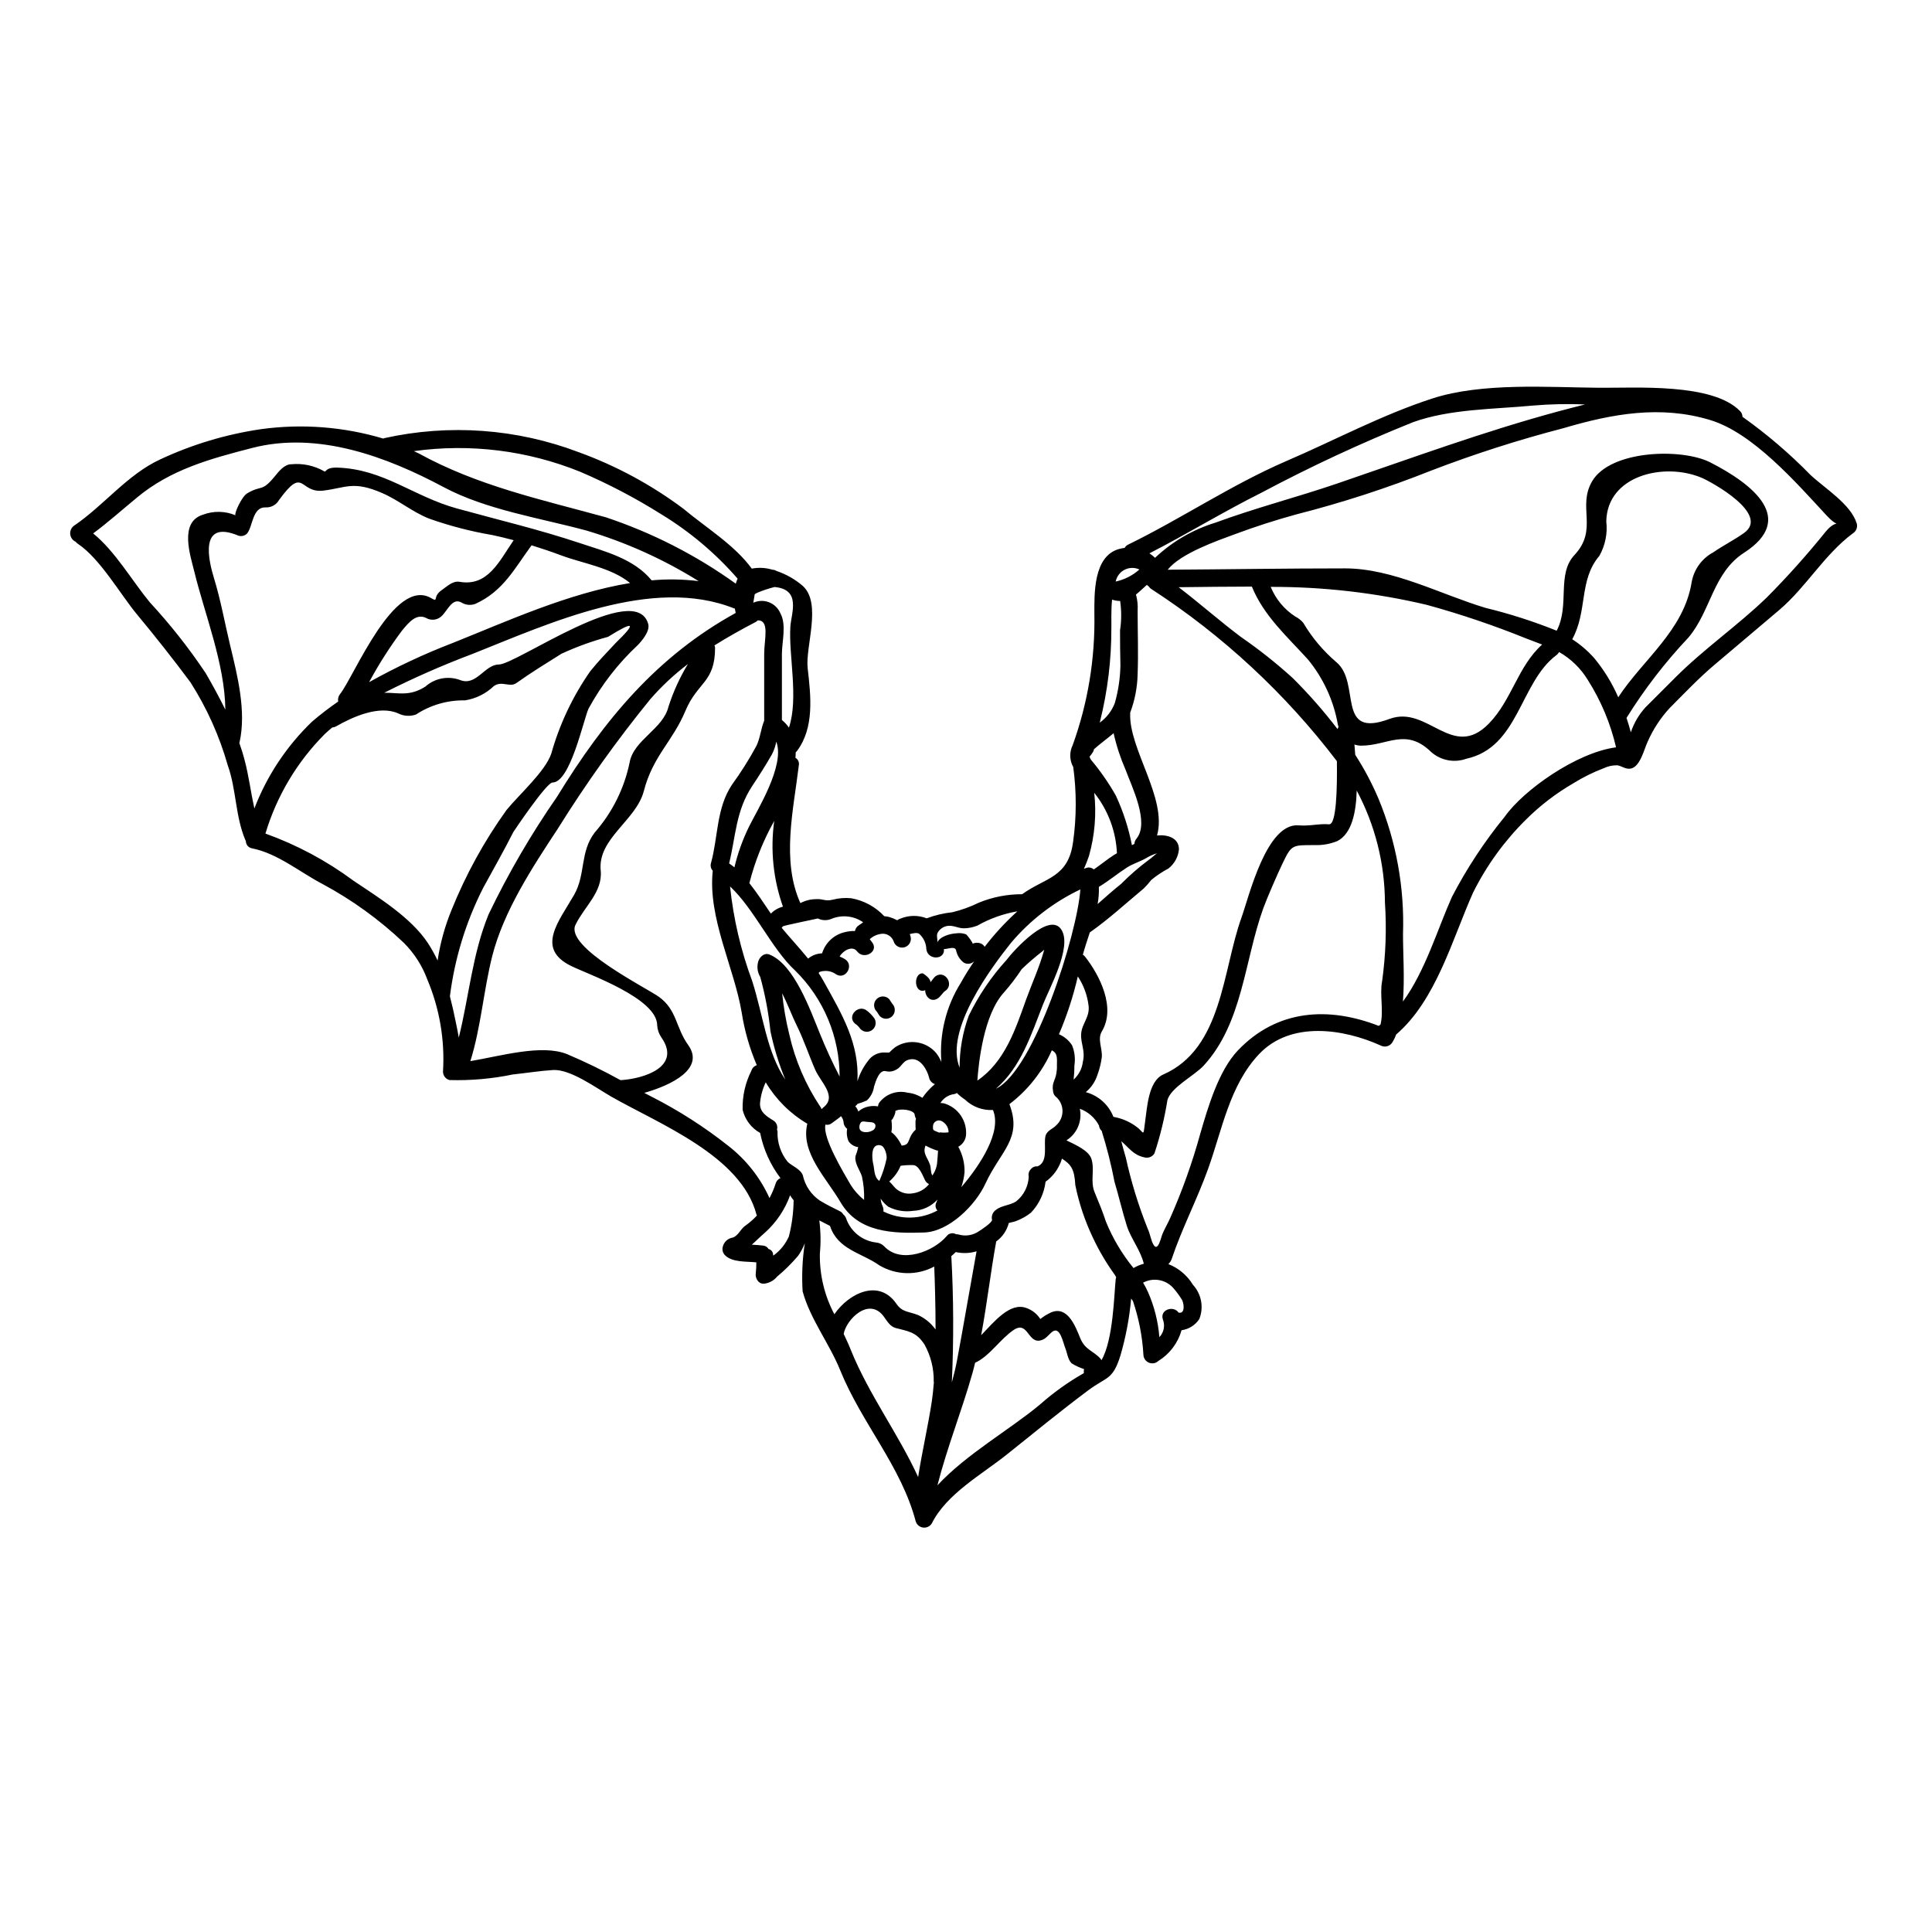 <?xml version="1.0" encoding="UTF-8"?>
<!-- Uploaded to: ICON Repo, www.svgrepo.com, Generator: ICON Repo Mixer Tools -->
<svg fill="#000000" width="800px" height="800px" version="1.1" viewBox="144 144 512 512" xmlns="http://www.w3.org/2000/svg">
 <g>
  <path d="m361.17 401.53c-0.027 0.023-0.051 0.059-0.07 0.094-0.113 0.07-0.09 0.117-0.047 0.07-0.004 0.078-0.035 0.152-0.09 0.207 0.418 0.629 0.84 1.281 1.211 1.969 5.176 9.281 9.562 16.699 9.055 26.684 0.59-1.953 1.539-3.781 2.797-5.391 1.023-1.5 2.758-2.348 4.57-2.238 1.727 0 0.469 0.305 2.637-1.402 3.504-2.316 8.188-1.641 10.891 1.574 0.547 0.723 1 1.504 1.355 2.336-0.586-7.371 1.223-14.73 5.156-20.992 1.07-1.938 2.258-3.824 3.543-5.691-0.16 0.117-0.305 0.23-0.441 0.328-0.723 0.445-1.637 0.445-2.363 0-1.059-0.824-1.781-2.012-2.027-3.336-0.375-1.004-2.031-0.281-3.012-0.234-0.07 0-0.113-0.023-0.184-0.023v0.023c0.305 2.988-4.359 2.965-4.664 0-0.051-1.523-0.715-2.961-1.84-3.988-0.516-0.445-1.609-0.23-2.543 0.023 0.066 0.207 0.16 0.422 0.207 0.629 0.344 1.246-0.391 2.531-1.633 2.871-1.242 0.34-2.527-0.391-2.871-1.633-0.453-1.16-1.555-1.934-2.797-1.969-1.309 0.051-2.555 0.562-3.519 1.449 0.23 0.305 0.465 0.605 0.672 0.887 1.797 2.402-2.238 4.723-4.035 2.336-1.211-1.633-3.731-0.211-4.617 1.375l0.004-0.004c0.484 0.195 0.949 0.43 1.398 0.699 2.543 1.574 0.211 5.621-2.363 4.012-0.824-0.602-1.824-0.914-2.848-0.887-0.465 0-0.93 0.07-1.375 0.211-0.086 0.023-0.164 0.062-0.234 0.117 0.055-0.035 0.055-0.062 0.078-0.105zm274.89-118.79h0.004c0.27 1.02-0.172 2.094-1.078 2.633-7.602 5.691-12.312 14.203-19.477 20.293-5.688 4.848-11.414 9.633-17.117 14.484-4.199 3.543-8.023 7.602-11.918 11.496h0.004c-2.402 2.602-4.356 5.582-5.789 8.816-0.953 1.969-1.969 6.648-4.453 7.207-1.379 0.305-2.43-0.676-3.641-0.863l0.004 0.004c-1.25-0.02-2.484 0.25-3.613 0.785-2.773 1.055-5.438 2.375-7.957 3.938-4.613 2.664-8.863 5.918-12.641 9.68-5.707 5.637-10.441 12.176-14.016 19.355-5.481 12.246-9.773 28.477-20.359 37.574h-0.004c-0.266 0.723-0.602 1.418-1.004 2.078-0.656 1.074-2.043 1.441-3.148 0.836-9.773-4.41-23.766-6.578-32.16 2.262-7.836 8.266-9.797 20.012-13.504 30.344-2.918 8.164-6.977 15.863-9.703 24.047-0.191 0.488-0.484 0.926-0.867 1.285 2.715 1.062 5 2.988 6.512 5.481 2.258 2.449 2.918 5.973 1.699 9.074-1.066 1.629-2.789 2.719-4.723 2.981-0.941 3.379-3.125 6.277-6.109 8.121-0.676 0.648-1.672 0.832-2.535 0.473s-1.434-1.195-1.453-2.129c-0.281-4.824-1.207-9.59-2.758-14.168l-0.488-0.699v-0.004c-0.453 5.121-1.406 10.18-2.844 15.113-2.055 6.578-3.57 5.512-8.562 9.238-7.277 5.434-14.297 11.195-21.387 16.863-6.809 5.461-16.09 10.496-20.035 18.379-0.484 0.789-1.387 1.219-2.305 1.105-0.918-0.117-1.688-0.758-1.961-1.641-3.824-14.562-14.348-26.051-20.012-40.047-2.902-7.168-7.938-13.504-9.961-20.922-0.262-4.262-0.066-8.539 0.582-12.758-0.441 1.172-1.031 2.281-1.746 3.309-1.699 2.012-3.574 3.871-5.598 5.555-0.852 1.039-2.07 1.707-3.406 1.867-1.633 0.16-2.473-1.574-2.238-2.894 0.105-0.914 0.152-1.836 0.137-2.754-2.68-0.281-6.387 0.047-8.301-1.891-0.59-0.594-0.812-1.457-0.582-2.262 0.309-1.246 1.324-2.188 2.586-2.402 1.449-0.395 2.148-2.309 3.336-3.125 1.137-0.797 2.188-1.711 3.125-2.731-0.051-0.07-0.094-0.148-0.117-0.234-4.035-15.602-25.773-24.008-38.531-31.301-4.012-2.309-10.801-7.301-15.395-7.023-3.406 0.207-7.231 0.82-10.684 1.18l0.004 0.004c-5.512 1.141-11.141 1.633-16.766 1.473-1.012-0.273-1.711-1.191-1.707-2.238 0.516-8.348-0.906-16.699-4.152-24.402-1.348-3.656-3.473-6.973-6.227-9.727-6.441-6.121-13.676-11.352-21.5-15.559-6.043-3.148-11.918-8.117-18.684-9.469l-0.004-0.004c-0.957-0.141-1.672-0.961-1.68-1.93-0.051-0.09-0.098-0.184-0.137-0.281-2.684-6.391-2.363-13.383-4.664-19.824-2.211-7.773-5.543-15.184-9.891-21.996-4.535-6.082-9.234-12.047-14.098-17.895-4.457-5.363-9.816-14.859-15.742-18.797-0.219-0.148-0.418-0.332-0.582-0.539-0.805-0.367-1.352-1.141-1.43-2.019-0.082-0.879 0.312-1.738 1.035-2.246 7.812-5.293 14.086-13.504 22.738-17.516 8.492-3.981 17.523-6.691 26.801-8.051 10.852-1.492 21.898-0.641 32.395 2.496 0.094 0 0.141-0.09 0.262-0.113h-0.004c17.184-3.82 35.109-2.523 51.562 3.731 9.914 3.598 19.242 8.641 27.688 14.957 5.949 4.992 13.527 9.566 18.145 15.887 1.832-0.352 3.727-0.246 5.508 0.301 0.359 0 0.707 0.105 1.004 0.305 2.578 0.863 4.961 2.215 7.019 3.988 5.086 4.664 0.629 16.07 1.281 21.785 0.84 7.367 1.82 15.789-2.848 21.973l0.004-0.004c-0.098 0.129-0.207 0.246-0.328 0.348 0 0.469-0.023 0.957-0.07 1.449 0.672 0.371 1.039 1.129 0.91 1.891-1.422 11.918-4.688 25.281 0.395 36.605l0.422-0.207-0.004-0.004c1.207-0.559 2.523-0.848 3.852-0.84 1.793-0.094 2.305 0.629 4.242 0.16v0.004c1.625-0.434 3.316-0.57 4.992-0.395 3.348 0.605 6.414 2.273 8.738 4.758 0.441 0.027 0.879 0.094 1.305 0.207 0.734 0.219 1.445 0.508 2.121 0.867 0.258-0.207 0.551-0.359 0.867-0.445 2.219-0.918 4.711-0.945 6.945-0.07 2.188-0.82 4.469-1.363 6.793-1.609 2.445-0.594 4.82-1.453 7.082-2.562 3.625-1.477 7.504-2.231 11.414-2.215 6.18-4.457 12.246-4.328 13.504-13.855h0.004c0.926-6.621 0.934-13.344 0.023-19.969-0.035-0.051-0.074-0.098-0.121-0.137-0.871-1.754-0.871-3.816 0-5.574 4.019-11.137 5.961-22.914 5.738-34.754 0-5.117-0.352-15.324 6.578-17.211 0.477-0.129 0.957-0.223 1.445-0.281 0.207-0.375 0.523-0.676 0.91-0.863 14.109-6.879 27.32-15.836 41.969-22.164 12.965-5.578 25.234-12.203 38.645-16.562 13.227-4.289 30.625-2.961 44.203-2.848 9.562 0.094 30.062-1.352 37.363 6.184 0.406 0.402 0.637 0.945 0.648 1.516 6.453 4.582 12.477 9.734 18.008 15.395 3.801 3.555 10.754 7.801 12.27 12.887zm-8.164 2.074c3.332-3.965 4.059 0 0.094-4.289-7.871-8.488-19.406-21.785-30.789-25.215-13.129-3.965-25.844-1.68-38.809 2.144h0.004c-11.938 3.098-23.691 6.863-35.203 11.289-11.586 4.609-23.461 8.465-35.547 11.547-5.621 1.539-11.02 3.285-16.488 5.316-4.504 1.676-14.23 5.016-17.711 9.375 15.672-0.094 31.348-0.352 47.02-0.352 12.641 0 25.352 6.902 37.156 10.449v0.004c6.441 1.562 12.762 3.586 18.914 6.062 3.543-6.762-0.09-14.926 4.723-20.074 6.367-6.809 0.676-12.734 4.668-19.523 4.848-8.301 23.789-8.859 31.348-4.992 11.289 5.785 22.828 14.93 8.953 23.906-8.301 5.34-8.793 15.395-14.742 22.457v0.004c-6.18 6.547-11.691 13.695-16.445 21.34 0.422 1.258 0.82 2.543 1.145 3.801l0.004 0.004c0.816-2.457 2.144-4.715 3.891-6.625l7.953-7.949c7.582-7.582 16.488-13.715 24.164-21.133 5.535-5.57 10.773-11.43 15.695-17.547zm-21.691 0.422c6.902-4.945-8.465-13.434-11.266-14.625-9.887-4.172-25.047-0.652-25.258 11.59h0.004c0.367 3.156-0.281 6.352-1.844 9.117-5.481 6.438-3.055 14.602-7.184 22.09 2.184 1.406 4.164 3.109 5.879 5.062 2.574 3.125 4.703 6.594 6.316 10.309 6.672-10.148 17.379-17.711 19.453-30.484 0.598-3.402 2.734-6.336 5.785-7.953 2.59-1.797 5.574-3.289 8.117-5.109zm-33.938 56.816 0.004-0.004c-1.469-6.324-3.996-12.355-7.477-17.84-1.871-3.082-4.496-5.637-7.629-7.418-0.168 0.336-0.414 0.625-0.723 0.84-9.68 7.273-9.914 24.402-23.859 27.449-3.188 1.145-6.742 0.465-9.285-1.77-6.715-6.555-11.543-1.703-18.543-1.703-0.617 0-1.23-0.102-1.816-0.305 0.047 0.816 0.141 1.727 0.211 2.727 2.391 3.703 4.457 7.606 6.18 11.664 4.688 11.34 6.898 23.551 6.484 35.816-0.023 4.805 0.469 11.664-0.023 17.914 5.902-8.047 9.168-19.195 12.988-27.734 3.934-7.566 8.641-14.711 14.039-21.316 4.898-6.945 18.949-16.949 29.453-18.324zm-8.211-90.871h0.004c-4.609-0.191-9.227-0.09-13.828 0.301-10.234 0.98-22.043 0.867-31.84 4.434h0.004c-13.707 5.508-27.109 11.742-40.148 18.684-10.051 5.016-19.73 10.961-29.645 16.047 0.539 0.34 1.039 0.734 1.496 1.18 4.555-4.305 10.047-7.496 16.043-9.332 10.629-3.918 21.484-6.691 32.164-10.332 19.68-6.715 38.785-13.777 58.844-19.191 2.254-0.578 4.559-1.227 6.91-1.789zm-11.379 63.629c-1.309-0.492-2.684-1.004-4.223-1.609h0.004c-8.582-3.469-17.359-6.438-26.285-8.891-13.57-3.215-27.477-4.82-41.422-4.781 1.316 3.234 3.598 5.981 6.531 7.871 0.805 0.406 1.52 0.969 2.098 1.66 2.328 3.934 5.293 7.457 8.773 10.426 6.621 5.512-0.262 20.383 14.062 15.043 10.168-3.801 16.676 11.172 26.371 1.211 6.141-6.356 7.609-15.078 14.094-20.93zm-42.398 89.207c0.957-6.898 1.207-13.875 0.746-20.824-0.043-10.359-2.609-20.551-7.481-29.691-0.16 5.809-1.309 11.477-5.176 13.41-1.859 0.746-3.852 1.105-5.856 1.051-6.039 0-6.203-0.16-8.559 4.723-1.379 2.848-4.176 9.305-5.156 11.988-5.016 13.879-5.457 30.414-15.77 41.68-2.402 2.66-8.746 5.785-9.656 9.215l0.004-0.004c-0.762 4.781-1.906 9.492-3.43 14.09-0.539 0.902-1.613 1.34-2.633 1.07-3.012-0.629-4.129-2.586-6.16-4.289 0.375 1.402 0.746 2.82 1.18 4.266h0.004c1.418 6.469 3.371 12.809 5.832 18.957 0.629 1.258 0.863 3.219 1.574 4.289 1.18 1.867 1.969-2.168 2.332-2.961 0.586-1.379 1.355-2.684 1.969-4.035l-0.004 0.004c3.242-7.289 5.93-14.816 8.047-22.508 2.008-6.945 4.852-16.652 9.914-22.016 10.469-11.02 24.141-11.711 37.391-6.559 0.184-0.137 0.328-0.254 0.465-0.371 0.887-3.668-0.277-7.961 0.422-11.484zm-11.543-67.395c-0.066-0.16-0.121-0.324-0.168-0.488-1.098-6.359-3.82-12.324-7.906-17.32-5.481-6.066-11.754-11.59-14.902-19.359-6.414 0-12.875 0.094-19.406 0.164 5.598 4.266 10.891 8.977 16.531 13.203h0.004c4.801 3.316 9.379 6.949 13.699 10.871 4.262 4.234 8.23 8.754 11.875 13.527 0.066-0.211 0.156-0.41 0.273-0.598zm-2.519 25.82c1.969 0.207 2.168-9.66 2.074-16.723-13.629-17.91-30.246-33.328-49.117-45.586-0.305-0.184-0.562-0.438-0.75-0.742-0.176-0.113-0.34-0.246-0.488-0.395-0.98 0.863-1.914 1.793-2.894 2.566h0.004c0.391 1.41 0.539 2.871 0.441 4.328 0 5.574 0.211 11.172 0 16.723v0.004c-0.07 3.496-0.734 6.957-1.969 10.234v0.07c-0.469 9.492 9.887 22.602 7.113 32.488 2.727-0.281 5.805 0.605 5.805 3.688-0.195 2.008-1.207 3.844-2.801 5.082-1.605 0.84-3.121 1.852-4.519 3.008-0.621 0.801-1.293 1.555-2.008 2.266-4.688 3.894-9.281 8.141-14.273 11.637 0 0.023 0 0.023-0.023 0.023-0.652 1.969-1.309 3.969-1.844 5.902h0.004c0.238 0.129 0.445 0.312 0.605 0.535 3.844 4.902 8.199 13.461 4.441 19.758-1.258 2.098 0.16 4.457-0.023 6.856-0.207 1.586-0.59 3.144-1.145 4.641-0.57 1.809-1.645 3.41-3.102 4.621 3.344 0.902 6.059 3.332 7.324 6.555 2.465 0.418 4.773 1.48 6.691 3.078 1.656 1.656 1.18 1.656 1.75-2.144 0.488-3.289 0.816-10.426 4.758-12.156 15.695-6.879 15.672-27.52 20.734-41.582 2.004-5.574 6.644-25.281 15.227-24.441 2.852 0.234 5.555-0.531 7.984-0.277zm-39.883 129.41c1.891 0.445 1.398-2.68 0.84-3.5l-0.004 0.004c-0.68-1.098-1.453-2.137-2.309-3.102-2.031-2.199-5.293-2.746-7.93-1.328 0.496 0.82 0.938 1.668 1.328 2.539 1.652 3.773 2.66 7.793 2.988 11.898 1.195-1.242 1.559-3.062 0.934-4.668-0.887-2.609 2.797-3.82 4.152-1.844zm-7.957-119.93c0.422-0.234 2.121-1.773 2.262-1.797h0.004c-1.059 0.316-2.074 0.773-3.012 1.352-1.605 0.91-3.406 1.422-4.945 2.402-2.566 1.656-4.871 3.594-7.477 5.156 0.055 1.523-0.055 3.047-0.328 4.547 2.055-1.793 4.082-3.637 6.227-5.34 2.262-2.285 4.691-4.398 7.269-6.32zm-3.195-5.668c3.523-4.293-1.281-13.855-2.914-18.309-1.355-3.102-2.41-6.328-3.148-9.633-1.703 1.445-3.543 2.754-5.203 4.242-0.039 0.238-0.117 0.469-0.23 0.68-0.277 0.449-0.59 0.879-0.934 1.281 0.07 0.301 0.199 0.586 0.375 0.84 2.488 2.961 4.699 6.148 6.602 9.516 1.938 4.184 3.363 8.582 4.242 13.109 0.207-0.117 0.445-0.207 0.652-0.328 0.035-0.512 0.23-1 0.559-1.398zm-0.789 113.79 0.004 0.004c0.852-0.508 1.77-0.891 2.727-1.145-0.863-3.594-3.406-6.648-4.481-9.984-1.18-3.731-2.168-7.996-3.285-11.73-0.879-4.562-2.016-9.07-3.406-13.504-0.406-0.355-0.656-0.859-0.699-1.398-1.078-2.07-2.894-3.66-5.086-4.457 0.684 3.258-0.727 6.598-3.543 8.375 2.5 1.234 5.996 2.727 6.648 5.016 0.887 2.984-0.418 5.781 0.844 8.816 1.047 2.519 2.098 5.039 2.938 7.625h-0.004c1.812 4.473 4.285 8.648 7.344 12.387zm1.574-185.12h0.004c-1.25-0.582-2.699-0.559-3.93 0.062-1.23 0.625-2.102 1.781-2.371 3.133 2.332-0.512 4.496-1.609 6.285-3.195zm-5.117 15.93h0.004c0.359-2.512 0.359-5.066 0-7.582-0.73-0.004-1.457-0.129-2.144-0.371-0.305 3.148-0.141 6.231-0.184 7.477h-0.004c0.031 8.379-0.98 16.73-3.012 24.859-0.035 0.094-0.062 0.188-0.09 0.285 1.84-1.309 3.246-3.137 4.035-5.25 0.902-3.207 1.395-6.512 1.469-9.84-0.078-3.211-0.102-6.383-0.102-9.578zm-1.574 59.688c0.23-0.141 0.492-0.281 0.723-0.422h0.004c-0.262-5.844-2.371-11.453-6.019-16.023 0.621 5.621 0.145 11.305-1.395 16.746-0.375 1.094-0.82 2.262-1.332 3.406 0.207-0.07 0.395-0.16 0.605-0.23v-0.004c0.691-0.246 1.461-0.094 2.004 0.395 1.828-1.234 3.523-2.656 5.394-3.867zm0.535 111.93c-0.137-0.23-0.281-0.441-0.418-0.676l0.004-0.004c-2.273-3.148-4.242-6.508-5.875-10.027-2.066-4.363-3.594-8.961-4.551-13.691-0.23-4.289-1.141-5.461-3.543-7.023-0.152 0.586-0.371 1.148-0.652 1.684-0.824 1.77-2.094 3.297-3.688 4.43-0.375 3.082-1.73 5.961-3.871 8.211-1.191 0.934-2.519 1.684-3.938 2.215-0.422 0.184-1.355 0.352-1.938 0.512h0.004c-0.504 1.977-1.684 3.707-3.336 4.898-1.492 8.188-2.449 16.605-3.988 24.84 3.566-3.707 7.672-8.793 11.984-7.207h0.004c1.516 0.535 2.816 1.562 3.688 2.918 0.879-0.699 1.844-1.285 2.863-1.754 4.363-1.844 6.465 3.734 7.699 6.789 1.281 3.172 3.43 3.332 5.387 5.481 0.113 0.141 0.16 0.281 0.254 0.395 3.148-5.34 3.356-17.633 3.777-21.504h0.004c0.027-0.164 0.062-0.328 0.113-0.488zm-9.297-64.422c0.141-2.754 2.363-4.477 1.969-7.578h-0.004c-0.336-2.754-1.309-5.391-2.844-7.699-1.211 5.242-2.883 10.367-5 15.316 1.43 0.609 2.641 1.633 3.477 2.938 0.688 1.688 0.902 3.527 0.617 5.328 0.008 1.254-0.062 2.508-0.211 3.754 1.367-1.223 2.238-2.902 2.453-4.723 0.707-2.949-0.598-4.746-0.457-7.336zm0.723 89.844c-0.055-0.359-0.039-0.723 0.047-1.074-1.156-0.367-2.262-0.879-3.289-1.52-1.027-1-1.18-2.797-1.68-4.035-0.629-1.539-1.398-5.902-3.453-4.328-1.023 0.789-1.652 1.914-3.008 2.262-3.5 0.98-3.383-5.293-7.207-2.754-3.5 2.332-6.461 7.019-10.234 8.699-0.234 0.98-0.469 1.938-0.746 2.894-2.754 9.727-6.719 19.68-9.238 29.594 7.652-8.266 19.195-14.766 27.16-21.406 3.582-3.176 7.484-5.969 11.648-8.332zm-5.879-117.39c2.731 4.641-3.285 15.418-4.945 19.68-3.195 8.188-5.852 16.582-12.477 22.34 10.168-4.863 21.582-41.152 22.367-52.816-7.055 3.356-13.312 8.172-18.355 14.137-5.086 6.387-17.676 23.066-13.641 33.117h-0.004c-0.012-4.699 0.809-9.363 2.426-13.777 2.609-5.379 5.977-10.355 10.004-14.773 1.797-2.422 11.547-13.199 14.625-7.906zm-1.422 51.688c1.098-1.004 1.699-2.445 1.637-3.934-0.062-1.492-0.781-2.875-1.961-3.789-0.348-0.41-0.543-0.93-0.559-1.465-0.148-0.824-0.062-1.676 0.258-2.449 0.578-1.324 0.848-2.758 0.785-4.199 0.02-1.891 0.23-3.242-1.355-4.012h0.004c-2.473 5.637-6.34 10.551-11.242 14.273 3.519 9.168-2.363 12.387-6.367 21.086-2.59 5.644-9.609 12.691-16.207 12.922-8.164 0.281-17.449 0.117-22.207-8.07-3.731-6.391-10.629-13.086-8.77-20.758h-0.004c-4.539-2.668-8.328-6.438-11.02-10.965-0.84 1.758-1.355 3.656-1.516 5.598-0.047 2.309 1.703 3.383 3.477 4.481 0.867 0.488 1.293 1.508 1.027 2.473 0.082 0.156 0.129 0.332 0.137 0.512-0.094 2.902 0.859 5.742 2.684 8 1.234 1.18 3.453 1.914 4.035 3.613 0.59 2.738 2.223 5.137 4.551 6.691 1.699 1.027 3.477 1.914 5.269 2.797 0.379 0.18 0.688 0.473 0.887 0.84 0.375 0.289 0.648 0.691 0.785 1.145 1.227 3.441 4.301 5.883 7.93 6.301 0.812 0.07 1.574 0.434 2.144 1.023 4.481 4.781 13.109 1.332 16.531-2.703 0.574-0.785 1.652-1.008 2.496-0.516 0.25-0.012 0.5 0.02 0.742 0.094 1.844 0.52 3.824 0.176 5.387-0.93 0.211-0.113 3.523-2.262 3.406-2.984-0.234-1.012 0.188-2.062 1.051-2.637 1.445-1.18 3.707-1.18 5.34-2.238v-0.004c2.023-1.605 3.242-4.016 3.336-6.598-0.16-0.68 0.035-1.387 0.516-1.891 0.051-0.078 0.113-0.148 0.184-0.207 0.418-0.449 1.027-0.668 1.633-0.586 3.008-1.211 1.516-5.875 2.121-8.094 0.383-1.445 1.969-1.82 2.856-2.82zm-3.242-46.371v0.004c0.004-0.051 0.02-0.098 0.047-0.141-0.184 0.16-0.375 0.328-0.629 0.535-1.859 1.445-3.644 2.988-5.344 4.617-1.438 2.188-3.027 4.269-4.758 6.231-5.316 5.856-6.668 18.5-6.996 23.301 7.254-4.945 10.078-13.527 12.898-21.43 1.562-4.32 3.566-8.66 4.781-13.113zm-7.086-10.309v0.004c-3.734 0.645-7.332 1.93-10.629 3.801-1.129 0.441-2.328 0.68-3.539 0.699-1.703 0-3.078-1.051-4.781-0.535h-0.004c-0.938 0.262-1.73 0.891-2.191 1.75-0.395 0.84 0.164 1.938-0.113 2.613 0.695-1.68 3.406-2.406 5.039-2.496 0.875-0.141 1.773-0.051 2.609 0.254 0.305 0.16 1.969 2.363 1.727 2.496 0.629-0.285 1.34-0.336 2.004-0.141 0.508 0.156 0.941 0.496 1.215 0.957 2.602-3.387 5.5-6.531 8.66-9.398zm-14.863 73.117c5.203-6.086 10.801-14.789 8.398-20.469v0.004c-2.746 0.148-5.434-0.848-7.418-2.758-0.77-0.512-1.488-1.098-2.144-1.746-0.324 0.203-0.691 0.324-1.074 0.348-1.367 0.285-2.559 1.117-3.289 2.309 0.504-0.016 1.004 0.074 1.469 0.258 3.266 1.184 5.414 4.316 5.344 7.793 0.027 1.473-0.773 2.844-2.074 3.539 1.137 2.062 1.711 4.391 1.656 6.742-0.125 1.359-0.414 2.695-0.867 3.981zm4.059 16.98c-1.789 0.543-3.688 0.613-5.512 0.207-0.375 0.375-0.789 0.723-1.18 1.074 0.609 11.145 0.652 22.312 0.137 33.457 0.539-1.969 1.027-3.965 1.402-5.973 1.797-9.59 3.406-19.195 5.152-28.785zm-7.438-31.543c-0.012-0.133-0.012-0.262 0-0.395-0.145-1.141-0.867-2.129-1.914-2.613-0.461-0.199-0.988-0.168-1.422 0.086s-0.719 0.699-0.77 1.199c0 0.535-0.137 1.027 0.395 1.309 0.395 0.184 0.816 0.352 1.234 0.512v-0.004c0.098-0.031 0.199-0.055 0.301-0.066 0.691 0.09 1.387 0.09 2.074 0 0.035 0.004 0.07-0.008 0.102-0.027zm-2.984 7.766c0.113-0.98 0.137-1.969 0.207-2.918-0.133 0.008-0.266-0.008-0.391-0.047-1.012-0.34-1.984-0.77-2.918-1.281-0.84 2.055 0.492 3.082 1.18 5.062 0.305 0.91 0.113 2.031 0.629 2.871v-0.004c0.77-1.086 1.219-2.363 1.293-3.691zm-0.258 10.883c0.094-0.281 0.211-0.535 0.328-0.816-1.66 1.816-3.977 2.891-6.434 2.984-2.269 0.344-4.59-0.039-6.625-1.094-0.781-0.594-1.457-1.312-2.008-2.125 0.051 0.711 0.234 1.41 0.539 2.055 0.184 0.418 0.246 0.879 0.184 1.332 4.531 2.254 9.875 2.156 14.32-0.258-0.527-0.559-0.652-1.391-0.305-2.078zm-0.371 33.379c0.066 0.07 0.113 0.16 0.184 0.23 0-6.691-0.207-13.059-0.352-16.676h0.004c-4.562 2.441-10.07 2.328-14.531-0.305-4.723-3.356-11.02-4.129-13.105-10.469-0.934-0.469-1.891-0.957-2.82-1.449h-0.004c0.375 2.965 0.422 5.961 0.145 8.934-0.082 5.551 1.238 11.031 3.844 15.93 3.871-5.621 11.809-9.469 16.422-2.797 1.574 2.305 3.195 2.004 5.762 3.008 1.758 0.809 3.289 2.043 4.453 3.594zm-0.191-64.621c0.066-0.062 0.137-0.121 0.215-0.168-0.82-0.254-1.43-0.949-1.574-1.793-0.512-1.969-2.191-5.062-4.723-4.805-2.309 0.234-2.336 1.938-3.969 2.754-0.828 0.496-1.816 0.645-2.758 0.418-1.75-0.465-2.703 2.731-3.125 4.106-0.199 1.391-0.863 2.676-1.887 3.641-0.801 0.367-1.625 0.672-2.473 0.906-0.168 0.242-0.371 0.457-0.605 0.633 0.246 0.27 0.453 0.574 0.605 0.906 0.078 0.16 0.148 0.324 0.207 0.488 0.781-0.688 1.734-1.148 2.758-1.328 0.809-0.16 1.637-0.168 2.445-0.023 0.023-0.312 0.113-0.613 0.262-0.887 1.746-2.394 4.781-3.477 7.648-2.727 1.371 0.133 2.691 0.598 3.848 1.352 0.887-1.289 1.938-2.457 3.125-3.473zm-0.07 78.855v-0.004c-0.023-0.039-0.039-0.086-0.043-0.133 0.074-3.457-0.773-6.871-2.453-9.891-2.238-3.406-4.289-3.453-7.695-4.383-1.332-0.371-2.215-1.77-2.941-2.82-3.938-5.688-10.121 0.586-10.773 4.41 0.652 1.355 1.305 2.754 1.91 4.293 4.781 11.809 12.594 22.227 17.82 33.629 1.047-6.738 2.633-13.523 3.637-20.125 0.215-1.488 0.387-3.144 0.539-4.988zm-1.281-52.523c-0.402-0.191-0.738-0.492-0.977-0.863-0.629-1.18-1.68-4.293-3.363-4.176-1.066-0.031-2.137 0.031-3.195 0.184-0.664 1.602-1.695 3.023-3.008 4.152 0.41 0.383 0.793 0.797 1.141 1.238 1.234 1.566 3.254 2.297 5.207 1.887 1.656-0.238 3.16-1.109 4.195-2.43zm-3.594-16.641c0.012-0.238 0.059-0.473 0.141-0.699-0.195-0.32-0.316-0.68-0.352-1.051-0.117-1.328-4.035-1.77-5.117-0.977 0.004 0.148-0.004 0.297-0.023 0.441-0.141 0.531-0.352 1.039-0.629 1.516-0.098 0.18-0.23 0.34-0.395 0.469 0.074 0.594 0.113 1.195 0.121 1.793 0 0.465-0.047 0.926-0.145 1.379 0.523 0.383 0.984 0.836 1.379 1.352 0.488 0.621 0.91 1.293 1.258 2.004 0.035 0.082 0.074 0.16 0.121 0.234 0.055-0.035 0.117-0.051 0.184-0.047 1.516-0.16 1.492-0.957 2.051-2.191 0.328-0.77 0.82-1.453 1.449-2.004-0.043-0.727-0.043-1.473-0.043-2.219zm-7.652 9.91c0.117-0.98-0.465-3.262-1.539-3.523v0.004c-0.496-0.176-1.043-0.098-1.469 0.211-1.117 0.91-0.789 3.59-0.559 4.594 0.395 1.574 0.16 3.543 1.633 4.598 0.852-1.883 1.492-3.856 1.914-5.879zm-3.684-7.512v0.004c0.527-0.273 0.812-0.859 0.699-1.445-0.23-0.887-1.633-0.723-2.309-0.82-0.488-0.066-1.141-0.254-1.539 0.164v0.004c-0.332 0.453-0.457 1.023-0.352 1.574 0.273 1.223 2.34 1.246 3.481 0.523zm-2.285 18.406-0.004 0.004c0.074-2.102-0.121-4.203-0.582-6.254-0.512-1.574-2.121-3.66-1.652-5.457 0.297-0.73 0.523-1.488 0.672-2.262-1.027-0.129-1.953-0.688-2.543-1.539-0.453-1.043-0.582-2.195-0.375-3.312-0.578-0.41-0.934-1.066-0.957-1.773-0.066-0.582-0.301-1.129-0.676-1.574-0.652 0.582-1.469 1.121-2.426 1.844v-0.004c-0.465 0.395-1.09 0.543-1.68 0.395-0.016 0-0.023 0.012-0.023 0.023-0.816 3.383 4.723 12.547 6.625 15.84h-0.004c0.961 1.551 2.18 2.93 3.602 4.074zm-1.371-72.77c0.418-0.254 0.789-0.535 1.117-0.789-2.422-1.684-5.523-2.039-8.266-0.957-1.191 0.547-2.562 0.531-3.734-0.047 0 0.023-9.117 1.891-9.258 2.078-0.098 0.145-0.207 0.273-0.328 0.395 2.285 2.754 4.758 5.387 7 8.164 1.047-0.863 2.348-1.355 3.707-1.398 0.824-2.695 2.969-4.785 5.691-5.531 0.984-0.277 2.008-0.41 3.031-0.391 0.102-0.637 0.484-1.195 1.039-1.523zm-5.117 40.121v-0.004c0-10.559-4.234-20.676-11.758-28.082-6.203-5.691-10.82-16.281-17.277-22.32 0.891 8.578 2.867 17.012 5.875 25.094 2.938 9.215 3.801 18.707 8.77 26.102-1.703-4.137-3.019-8.426-3.938-12.805-0.504-4.863-1.406-9.676-2.703-14.391-0.793-1.301-0.961-2.887-0.465-4.328 0.441-1.074 1.574-2.148 2.867-1.633 6.578 2.566 10.871 14.789 13.383 20.918 1.617 4.004 3.312 7.668 5.254 11.445zm-4.434 8.266c3.938-2.938-0.512-6.691-2.004-10.027-1.75-3.988-3.082-8.117-5.039-12.031-0.934-1.848-2.215-5.273-3.754-8.305v-0.004c0.371 3.664 0.996 7.297 1.883 10.871 1.531 6.84 4.316 13.34 8.207 19.172 0.152 0.203 0.27 0.434 0.352 0.676 0.109-0.125 0.23-0.238 0.363-0.344zm-7.758 24.586c0-0.023 0.023-0.023 0.023-0.07-0.359-0.414-0.68-0.859-0.957-1.332-1.355 3.773-3.625 7.152-6.598 9.84-1.258 1.074-2.363 2.215-3.543 3.242 1.309 0.09 2.543 0.16 3.102 0.254v0.004c0.555 0.078 1.043 0.402 1.328 0.887 0.727 0.172 1.234 0.828 1.215 1.574v0.207c0-0.09 0.254-0.16 0.305-0.207h-0.004c1.688-1.277 3.019-2.961 3.875-4.898 0.793-3.106 1.215-6.293 1.254-9.5zm-0.863-152.09c0.254-3.641 2.961-9.938-4.269-10.52-0.023 0.023-0.047 0.047-0.07 0.047v-0.004c-1.496 0.379-2.961 0.871-4.383 1.469-0.16 0.07-0.441 0.211-0.719 0.395-0.117 0.789-0.254 1.539-0.375 2.262 1.312-0.598 2.809-0.645 4.156-0.125 1.348 0.516 2.43 1.555 3 2.883 1.703 3.055 0.422 7.559 0.422 10.848v17.469-0.004c0.711 0.59 1.34 1.273 1.867 2.027 2.609-7.852-0.117-19.188 0.375-26.762zm-10.922 52.926c2.031-4.176 9.613-16.164 7.188-22.461-0.211 1.195-0.609 2.356-1.18 3.43-1.629 2.844-3.406 5.644-5.223 8.371-4.328 6.555-4.328 13.316-6.09 20.469 0.469 0.328 0.957 0.672 1.402 1.047 0.887-3.754 2.199-7.394 3.902-10.855zm7.023 94.645c0.188-0.648 0.66-1.184 1.281-1.445-2.68-3.523-4.523-7.617-5.387-11.965-2.34-1.301-4.023-3.527-4.641-6.133-0.102-3.598 0.699-7.168 2.332-10.379 0.203-0.688 0.738-1.23 1.422-1.445-1.906-4.457-3.25-9.133-3.996-13.922-2.008-11.988-9.027-25.145-7.676-37.602-0.508-0.555-0.684-1.332-0.465-2.051 1.891-6.856 1.398-14.484 5.512-20.688h-0.004c2.414-3.32 4.606-6.793 6.555-10.402 1.027-2.215 1.141-4.457 2.031-6.625v-17.668c0-3.938 1.516-8.934-1.703-8.934v-0.004c-0.172 0.207-0.387 0.375-0.629 0.488-3.637 1.891-7.301 3.938-10.844 6.16 0.086 0.184 0.141 0.383 0.16 0.582 0 9.328-4.617 9.023-7.871 16.793-3.383 8.098-8.605 11.918-11.02 21.254-2.027 7.766-12.293 12.57-11.414 21.039 0.559 5.691-4.383 9.586-6.691 14.391-2.848 5.949 18.797 16.676 22.156 19.102 4.758 3.453 4.383 8.094 7.723 12.758 4.457 6.227-4.359 10.594-11.641 12.668 0.699 0.352 1.379 0.723 2.051 1.07v-0.004c7.121 3.633 13.871 7.957 20.145 12.918 4.738 3.664 8.512 8.434 10.984 13.895 0.656-1.234 1.203-2.519 1.633-3.852zm-1.258-71.531c0.867-0.906 1.977-1.543 3.195-1.844-2.578-7.277-3.371-15.066-2.312-22.715-2.875 5.113-5.07 10.578-6.527 16.258-0.016 0.07-0.039 0.141-0.074 0.207 2.102 2.637 3.938 5.512 5.598 7.93 0.027 0.066 0.07 0.121 0.125 0.164zm-9.305-87.438c0.129-0.457 0.293-0.902 0.484-1.332-5.824-6.699-12.652-12.457-20.242-17.07-6.848-4.305-14.02-8.066-21.457-11.246-13.969-5.66-29.176-7.551-44.105-5.477 0.418 0.207 0.863 0.395 1.258 0.582 15.672 8.629 32.441 12.223 49.539 16.926l0.004-0.004c12.328 4.102 23.965 10.039 34.52 17.621zm-0.023 7.766c-0.094-0.395-0.164-0.789-0.23-1.18-0.07-0.023-0.117 0-0.164-0.023-21.738-8.699-49.004 3.965-69.316 12.035h-0.004c-7.988 3.008-15.805 6.449-23.418 10.305 3.844-0.023 6.715 1.027 10.891-1.633 2.484-2.219 5.984-2.898 9.121-1.77 4.359 1.82 6.578-4.082 10.355-4.082 4.594 0 36.312-22.578 39.582-10.73 0.512 1.914-1.656 4.41-2.754 5.574h-0.004c-5.219 4.871-9.621 10.547-13.039 16.816-1.355 2.894-4.828 19.617-9.586 19.617-1.574 0-10.332 13.035-10.379 13.152-2.543 5.062-5.34 9.891-8.027 14.859h0.004c-4.547 8.969-7.516 18.66-8.77 28.637 0.605 2.363 1.145 4.723 1.609 7.086 0.281 1.281 0.512 2.566 0.746 3.848 2.703-10.848 3.59-22.137 7.902-32.668h0.004c5.207-10.844 11.266-21.254 18.125-31.137 12.555-20.465 26.477-37.207 47.328-48.707zm-17.773 24.723-0.004-0.004c1.262-3.918 2.981-7.672 5.117-11.191-3.637 2.758-6.984 5.883-9.98 9.328-8.887 10.918-17.07 22.387-24.516 34.332-6.738 10.234-14.297 21.738-17.355 33.699-2.305 9.121-2.984 18.871-5.805 27.875 7.996-1.332 18.895-4.574 25.656-1.844v0.004c4.828 2.043 9.547 4.34 14.133 6.879 6.144-0.352 16.324-3.504 10.797-11.375-0.637-0.934-1.008-2.019-1.074-3.148 0-7.184-18.238-13.48-22.828-15.742-9.469-4.641-3.195-11.848 0.816-18.844 3.102-5.457 1.492-11.312 5.438-16.488l-0.004-0.004c4.664-5.297 7.867-11.723 9.281-18.637 1.07-5.953 9.004-8.895 10.305-14.844zm-4.477-33.375h-0.004c4.141-0.375 8.309-0.305 12.434 0.207-9.242-5.766-19.223-10.266-29.664-13.383-12.27-3.336-26.617-5.484-37.945-11.543-15.023-8.027-33.305-14.883-50.754-10.355-11.074 2.867-21.551 5.688-30.504 13.152-3.824 3.148-7.606 6.531-11.594 9.488 5.832 4.723 10.355 12.617 15 18.238l-0.004 0.004c5.43 5.867 10.391 12.152 14.832 18.797 1.797 3.102 3.57 6.344 5.203 9.66-0.117-12.105-5.574-25.637-8.211-36.527-1.004-4.152-4.152-13.18 2.285-15.137 2.793-1.055 5.879-0.996 8.629 0.164-0.488-0.234 1.574-4.926 3.102-5.832 3.938-2.305 3.777-0.207 7.301-4.5 1.027-1.258 2.519-3.195 4.359-3.195 3.039-0.301 6.098 0.352 8.746 1.867 0.562 0.375 0.141-1.074 3.453-0.98 12.363 0.395 20.129 7.652 31.766 10.844 10.914 3.012 21.691 5.555 32.469 9.145 6.789 2.258 14.367 4.148 19.078 9.887zm-9.609 16.652c5.668-5.484 5.039-6.043-1.969-1.68-4.231 1.145-8.359 2.644-12.34 4.477-4.012 2.519-8.094 5.016-11.941 7.766-1.793 1.281-3.871-0.723-5.996 0.816-2.098 2.008-4.758 3.324-7.625 3.777-4.617-0.086-9.152 1.223-13.016 3.758-1.531 0.535-3.219 0.43-4.676-0.293-5.062-2.281-12.082 0.91-16.492 3.43-0.312 0.172-0.664 0.277-1.023 0.301-0.652 0.586-1.355 1.121-1.969 1.727l0.004 0.004c-7.336 7.356-12.738 16.418-15.723 26.371 8.324 2.992 16.168 7.188 23.277 12.453 6.715 4.527 15.277 9.75 19.801 16.605h0.004c0.953 1.469 1.805 3.008 2.543 4.598 0.68-4.57 1.91-9.043 3.66-13.32 3.785-9.414 8.688-18.34 14.605-26.582 3.336-4.082 10.234-10.195 11.852-14.906 2.191-7.801 5.676-15.18 10.309-21.828 2.098-2.629 4.406-4.988 6.715-7.473zm3.871-15.934c-4.922-4.059-12.5-5.199-18.105-7.273-2.613-0.98-5.293-1.891-8-2.731-4.57 6.207-7.477 12.129-14.879 15.512-1.207 0.465-2.559 0.344-3.664-0.328-2.727-1.574-3.938 2.894-5.852 4.012-0.969 0.609-2.176 0.695-3.223 0.23-2.773-1.629-4.848 0.891-6.809 3.289v0.004c-3.199 4.301-6.086 8.832-8.633 13.551 7.16-4 14.598-7.484 22.258-10.426 13.855-5.527 30.512-13.168 46.906-15.84zm-30.859-11.355c-1.914-0.516-3.801-0.98-5.711-1.379l0.004 0.004c-5.668-0.965-11.238-2.414-16.656-4.332-4.504-1.773-8.098-4.898-12.48-6.789-7.625-3.309-9.535-1.398-15.531-0.652-6.508 0.82-5.086-6.762-11.809 2.519-0.727 1.266-2.106 2.016-3.566 1.934-3.5-0.113-3.336 4.992-4.875 6.902v0.004c-0.586 0.602-1.453 0.836-2.262 0.605-10.73-4.523-7.836 6.926-6.559 11.129 1.824 5.922 2.848 11.809 4.293 17.816 1.938 8.047 4.359 17.492 2.519 25.797h0.004c-0.027 0.051-0.051 0.105-0.07 0.16 0.535 1.52 1.027 3.059 1.422 4.621 1.098 4.172 1.633 8.512 2.566 12.758 3.352-8.715 8.586-16.582 15.32-23.047 2.203-1.879 4.504-3.644 6.891-5.289-0.133-0.695 0.047-1.414 0.484-1.969 3.731-4.644 14.355-31.207 24.195-25.422 2.074 1.211 0.16-0.375 2.82-2.191 1.398-0.957 2.871-2.477 4.688-2.148 7.481 1.281 10.445-5.363 14.316-11.031z"/>
  <path d="m392.05 402.63c2.543-1.574 4.922 2.449 2.363 4.035-0.445 0.254-1.18 1.492-1.914 1.938-1.793 1.141-3.356-0.539-3.309-2.191v-0.004c-0.219 0.086-0.445 0.145-0.68 0.184-2.336 0-2.336-4.664 0-4.664 0 0 2.074 1.18 2.074 2.363 0.461-0.473 0.879-1.289 1.465-1.66z"/>
  <path d="m380.46 410c0.891 0.918 0.891 2.375 0 3.289-0.434 0.441-1.027 0.691-1.645 0.691-0.621 0-1.215-0.25-1.648-0.691-0.305-0.352-0.512-0.82-0.789-1.18h0.004c-0.465-0.434-0.734-1.035-0.742-1.672-0.012-0.633 0.238-1.246 0.688-1.691 0.453-0.445 1.066-0.691 1.699-0.676 0.633 0.012 1.234 0.285 1.664 0.754 0.277 0.383 0.484 0.824 0.77 1.176z"/>
  <path d="m375.77 413.96c0.617 1.109 0.234 2.508-0.863 3.152-1.098 0.641-2.504 0.289-3.172-0.793-0.332-0.418-0.73-0.781-1.18-1.074-2.238-2.027 1.074-5.316 3.312-3.309 0.73 0.578 1.371 1.258 1.902 2.023z"/>
  <path d="m361.12 401.62-0.047 0.047c0-0.023 0.023-0.023 0.023-0.047z"/>
 </g>
</svg>